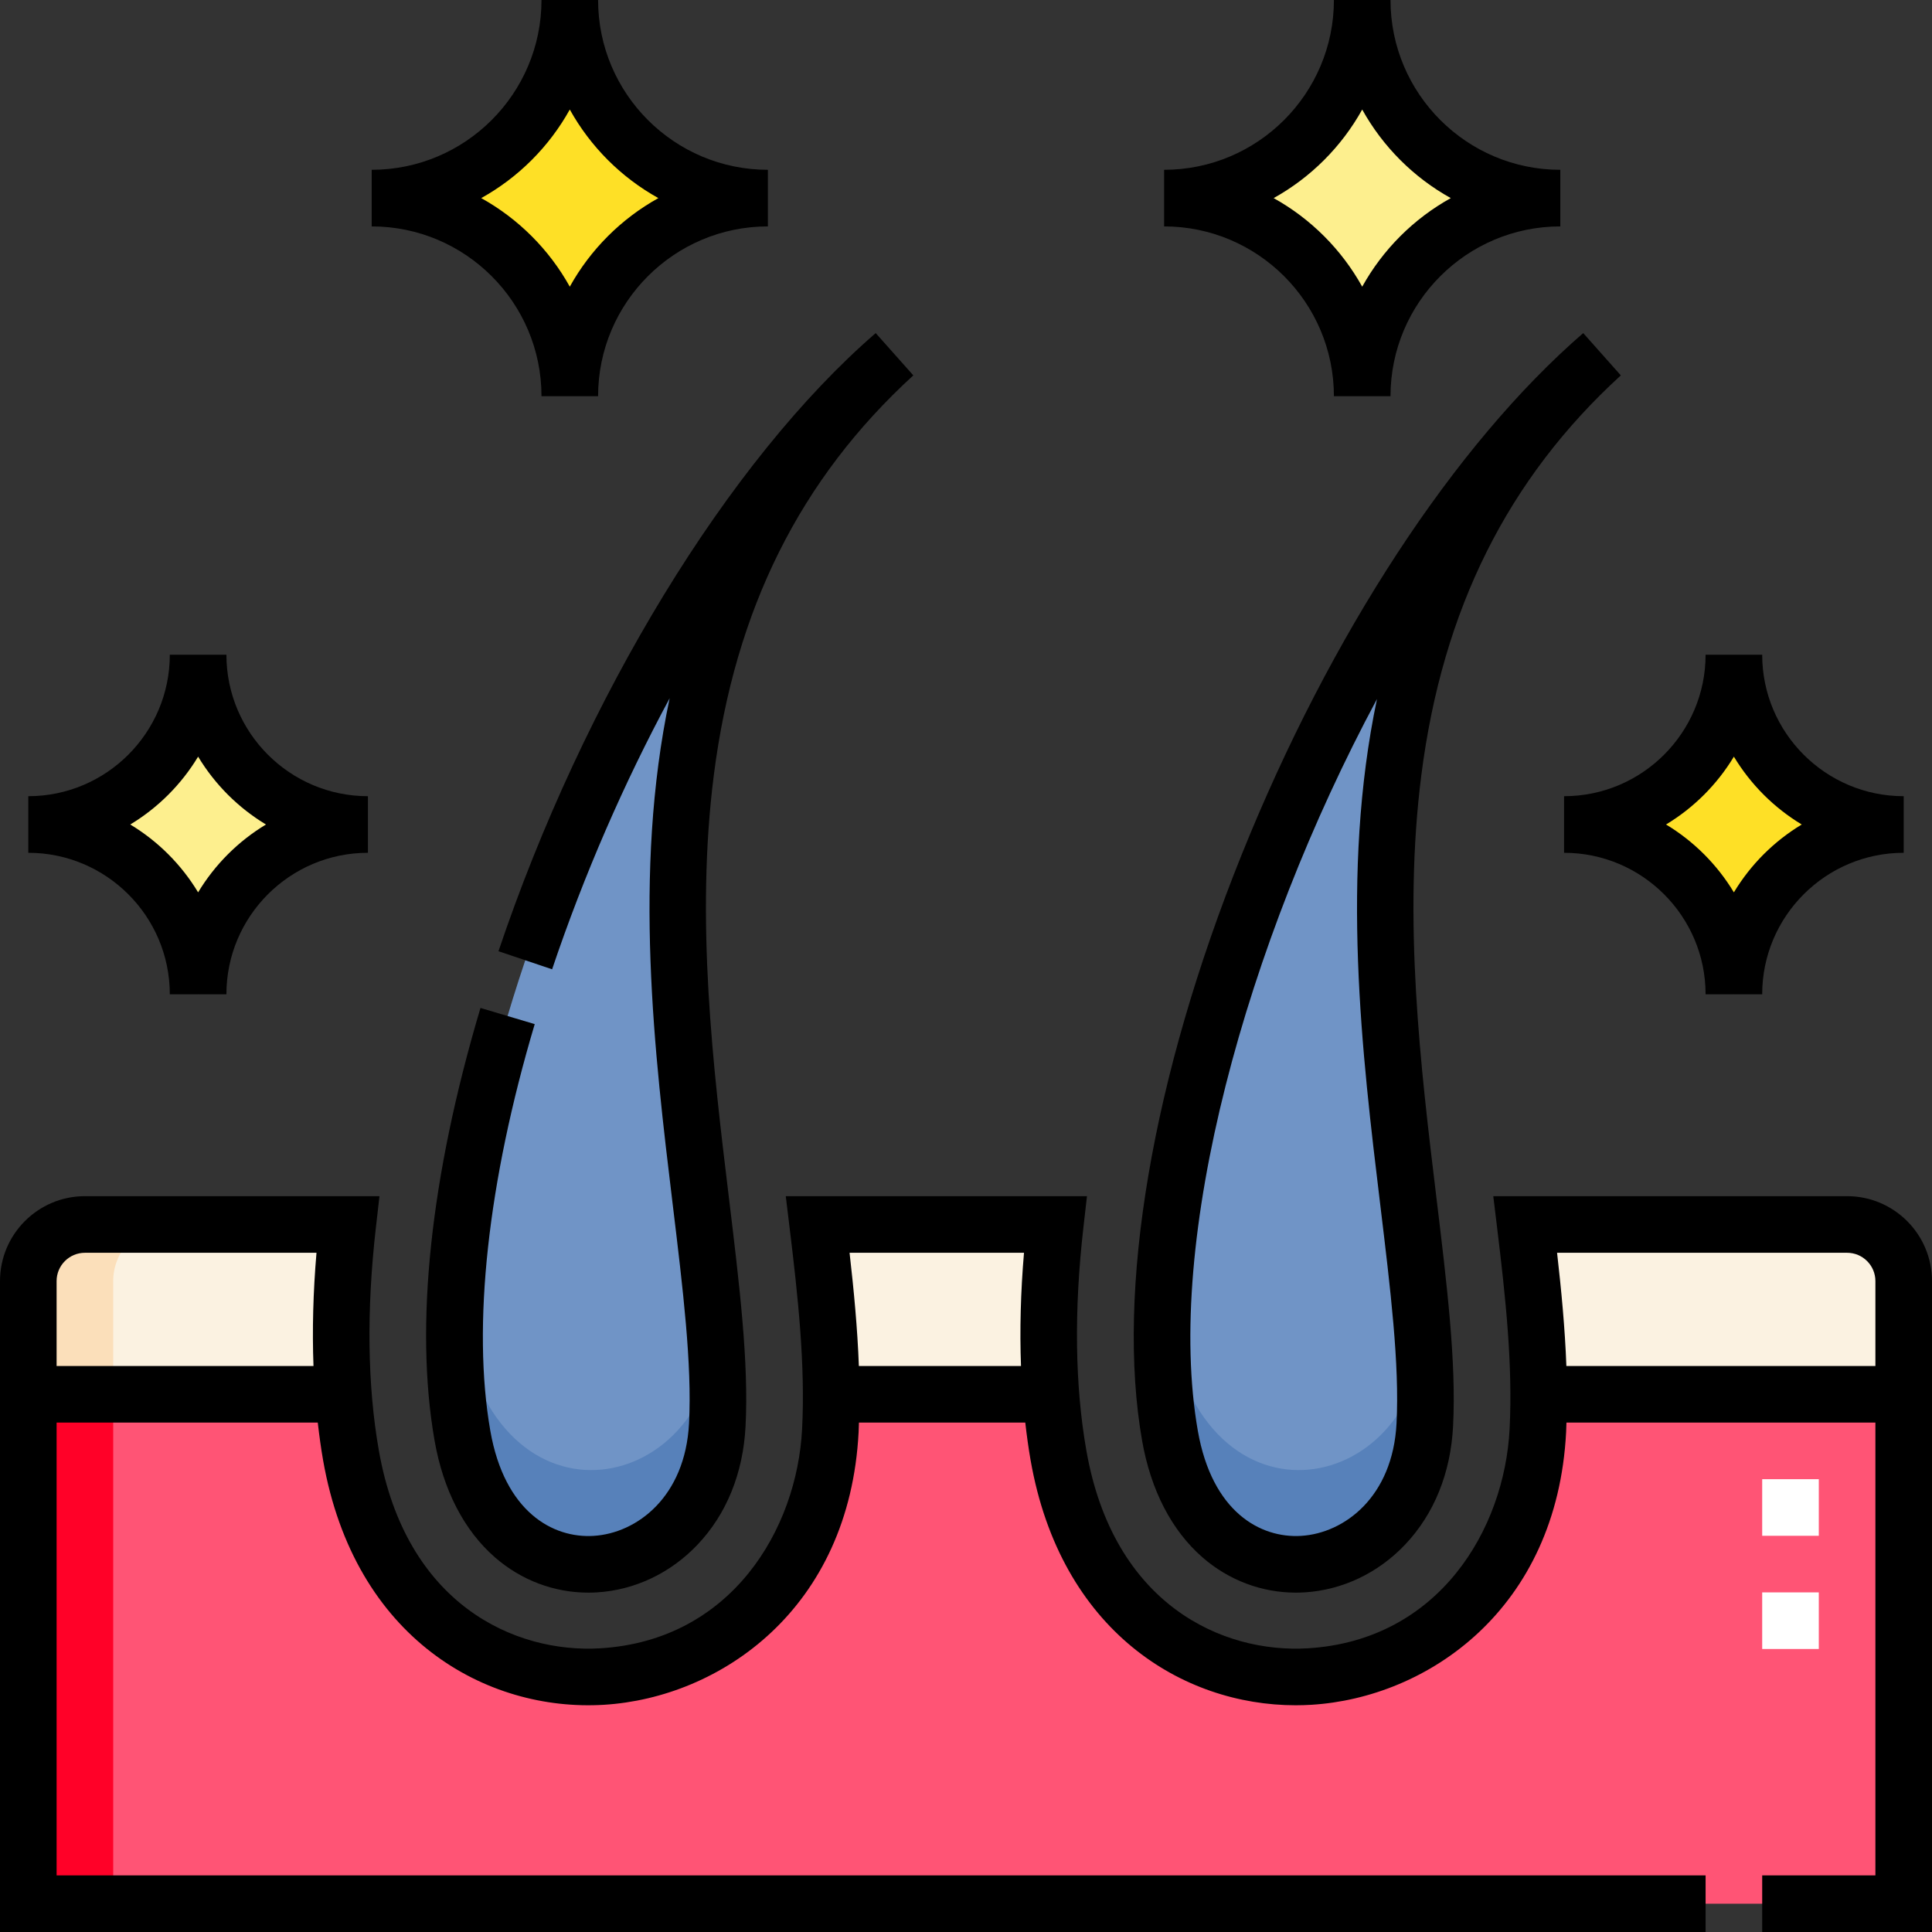 <svg xmlns="http://www.w3.org/2000/svg" id="Capa_1" height="512" viewBox="0 0 512 512" width="512"><rect x="0" y="0" width="512" height="512" fill="#333333" stroke="none"/><g><g><g clip-rule="evenodd" fill-rule="evenodd"><path d="m22.5 324.499c-8.219 0-14.949 6.699-15 14.907v30.092h83.498c-1.092-14.169-.631-29.303 1.16-45h-69.658zm467 0h-85.299c1.801 14.803 3.515 30.159 3.567 45h96.732v-30c0-8.248-6.75-15-15-15zm-272.797 0c1.801 14.803 3.515 30.159 3.566 45h58.226c-1.092-14.169-.631-29.303 1.16-45z" fill="#fbf2e1"></path><path d="m90.998 369.499h-83.498v135.001h497v-135.001h-96.732c.011 3.232-.056 6.439-.219 9.611-4.096 79.943-112.141 91.528-127.044 6.566-.917-5.228-1.582-10.629-2.01-16.177h-58.225c.011 3.232-.056 6.439-.219 9.611-4.096 79.943-112.141 91.528-127.044 6.566-.916-5.228-1.582-10.629-2.009-16.177z" fill="#ff5475"></path><path d="m190.091 377.575c3.366-65.692-46.976-197.842 46.889-283.63-69.097 59.804-128.634 205.527-114.423 286.548 8.79 50.115 65.265 41.358 67.534-2.918zm234.386-283.63c-69.097 59.804-128.635 205.527-114.423 286.548 8.79 50.115 65.266 41.358 67.534-2.918 3.367-65.692-46.975-197.842 46.889-283.63z" fill="#7094c6"></path><path d="m98.501 52.5c28.875 0 52.5 23.625 52.5 52.5 0-28.875 23.625-52.5 52.5-52.5-26.33 0-48.295-19.644-51.962-45h-1.076c-3.667 25.356-25.632 45-51.962 45z" fill="#fee026"></path><path d="m308.499 52.5c28.875 0 52.5 23.625 52.5 52.5 0-28.875 23.625-52.5 52.5-52.5-26.33 0-48.295-19.644-51.962-45h-1.076c-3.668 25.356-25.633 45-51.962 45z" fill="#fdef8e"></path><path d="m97.504 218.5c-24.751 0-45.002-20.25-45.002-45 0 24.75-20.251 45-45.002 45 24.751 0 45.002 20.25 45.002 45 0-24.75 20.251-45 45.002-45z" fill="#fdef8e"></path><path d="m459.498 173.5c0 24.75-20.251 45-45.002 45 24.751 0 45.002 20.25 45.002 45 0-24.75 20.251-45 45.002-45-24.751 0-45.002-20.25-45.002-45z" fill="#fee026"></path><path d="m22.5 324.499c-8.25 0-15 6.75-15 15v30h22.5v-30c0-8.25 6.75-15 15-15z" fill="#fbdfba"></path><path d="m7.5 369.499h22.5v135.001h-22.5z" fill="#ff0128"></path><path d="m377.589 377.575c.33-6.433.139-13.51-.375-21.111-5.733 43.071-64.225 50.203-68.846-15.298-.884 14.18-.396 27.453 1.687 39.327 8.79 50.115 65.265 41.358 67.534-2.918zm-187.498 0c.33-6.433.14-13.51-.375-21.111-5.733 43.071-64.225 50.203-68.846-15.298-.884 14.18-.396 27.453 1.687 39.327 8.79 50.115 65.265 41.358 67.534-2.918z" fill="#5781ba"></path></g><g><path d="m482 436.999h-15v-15h15zm0-30h-15v-15h15z" fill="#fff"></path></g></g><g><path d="m489.5 316.999h-93.767l1.022 8.406c2.238 18.396 4.174 36.317 3.303 53.321-1.357 26.483-18.657 55.958-53.434 58.089-22.62 1.382-51.555-11.516-58.732-52.435-3.023-17.239-3.288-37.1-.785-59.031l.953-8.35h-79.825l1.022 8.406c2.238 18.396 4.174 36.317 3.303 53.321-1.357 26.483-18.657 55.958-53.434 58.089-22.613 1.382-51.555-11.515-58.732-52.436-3.024-17.237-3.288-37.098-.785-59.031l.953-8.35h-78.062c-12.407 0-22.5 10.093-22.5 22.5v172.502h452v-15h-437v-120.001h69.211c.389 3.395.842 6.735 1.41 9.973 8.317 47.415 43.355 66.71 74.425 64.816 30.821-1.89 65.089-25.318 67.496-72.294.042-.826.055-1.664.085-2.495h44.082c.389 3.395.842 6.735 1.41 9.973 7.947 45.306 40.3 64.946 70.253 64.943 1.395 0 2.79-.043 4.171-.127 30.821-1.889 65.09-25.318 67.497-72.294.042-.826.055-1.664.085-2.495h81.875v120.001h-30v15h45v-172.5c0-12.408-10.094-22.501-22.5-22.501zm-474.5 45v-22.5c0-4.135 3.365-7.5 7.5-7.5h61.373c-.893 10.47-1.148 20.48-.795 30zm212.609 0c-.368-9.977-1.334-20.093-2.465-30h46.226c-.893 10.469-1.148 20.48-.794 30zm187.497 0c-.368-9.977-1.334-20.093-2.465-30h76.859c4.135 0 7.5 3.365 7.5 7.5v22.5z"></path><path d="m146.315 256.874c8.453-25.091 19.109-49.483 31.147-71.827-9.803 46.418-3.993 94.443.802 134.06 2.757 22.777 5.138 42.449 4.336 58.085-.999 19.492-13.809 29.127-25.288 29.831-10.761.668-23.594-6.305-27.369-27.825-4.864-27.731-.687-66.015 11.763-107.799l-14.376-4.283c-13.291 44.608-17.496 84.262-12.162 114.674 2.299 13.105 7.824 23.792 15.978 30.907 6.976 6.087 15.695 9.37 24.771 9.369.769 0 1.54-.023 2.313-.071 10.031-.615 19.499-5.118 26.661-12.681 7.666-8.094 12.054-18.937 12.69-31.355.867-16.925-1.585-37.19-4.425-60.655-4.169-34.449-8.895-73.495-3.978-111.946 5.609-43.861 22.9-78.494 52.861-105.877l-9.968-11.207c-38.994 33.75-77.301 96.519-99.971 163.811z"></path><path d="m318.645 412.696c6.976 6.087 15.695 9.369 24.771 9.369.769 0 1.54-.023 2.313-.071 10.031-.615 19.499-5.118 26.661-12.681 7.666-8.094 12.054-18.937 12.69-31.355.867-16.925-1.585-37.19-4.425-60.655-4.169-34.449-8.895-73.495-3.978-111.946 5.609-43.861 22.9-78.494 52.861-105.877l-9.968-11.207c-34.024 29.448-67.01 79.816-90.501 138.188-23.744 59-33.366 115.614-26.4 155.326 2.296 13.107 7.822 23.794 15.976 30.909zm46.274-227.456c-9.746 46.358-3.945 94.305.843 133.866 2.756 22.777 5.137 42.449 4.336 58.085-.999 19.492-13.809 29.127-25.288 29.831-10.763.661-23.594-6.305-27.369-27.825-8.825-50.313 12.628-129.016 47.478-193.957z"></path><path d="m143.501 105h15c0-24.813 20.187-45 45-45v-15c-24.813 0-45-20.187-45-45h-15c0 24.813-20.187 45-45 45v15c24.813 0 45 20.187 45 45zm7.5-75.973c5.467 9.848 13.625 18.006 23.473 23.473-9.848 5.467-18.006 13.625-23.473 23.473-5.466-9.848-13.625-18.006-23.473-23.473 9.847-5.467 18.007-13.625 23.473-23.473z"></path><path d="m353.499 105h15c0-24.813 20.187-45 45-45v-15c-24.813 0-45-20.187-45-45h-15c0 24.813-20.187 45-45 45v15c24.813 0 45 20.187 45 45zm7.5-75.973c5.467 9.848 13.625 18.006 23.473 23.473-9.848 5.467-18.006 13.625-23.473 23.473-5.467-9.848-13.625-18.006-23.473-23.473 9.847-5.467 18.006-13.625 23.473-23.473z"></path><path d="m414.496 226c20.679 0 37.502 16.822 37.502 37.5h15c0-20.678 16.823-37.5 37.502-37.5v-15c-20.679 0-37.502-16.822-37.502-37.5h-15c0 20.678-16.823 37.5-37.502 37.5zm45.002-25.482c4.435 7.359 10.624 13.547 17.982 17.982-7.359 4.435-13.548 10.623-17.982 17.982-4.435-7.359-10.624-13.547-17.982-17.982 7.359-4.435 13.547-10.623 17.982-17.982z"></path><path d="m45.002 263.5h15c0-20.678 16.823-37.5 37.502-37.5v-15c-20.679 0-37.502-16.822-37.502-37.5h-15c0 20.678-16.823 37.5-37.502 37.5v15c20.679 0 37.502 16.822 37.502 37.5zm7.5-62.982c4.435 7.359 10.624 13.547 17.982 17.982-7.359 4.435-13.548 10.623-17.982 17.982-4.435-7.359-10.624-13.547-17.982-17.982 7.358-4.435 13.547-10.623 17.982-17.982z"></path></g></g></svg>